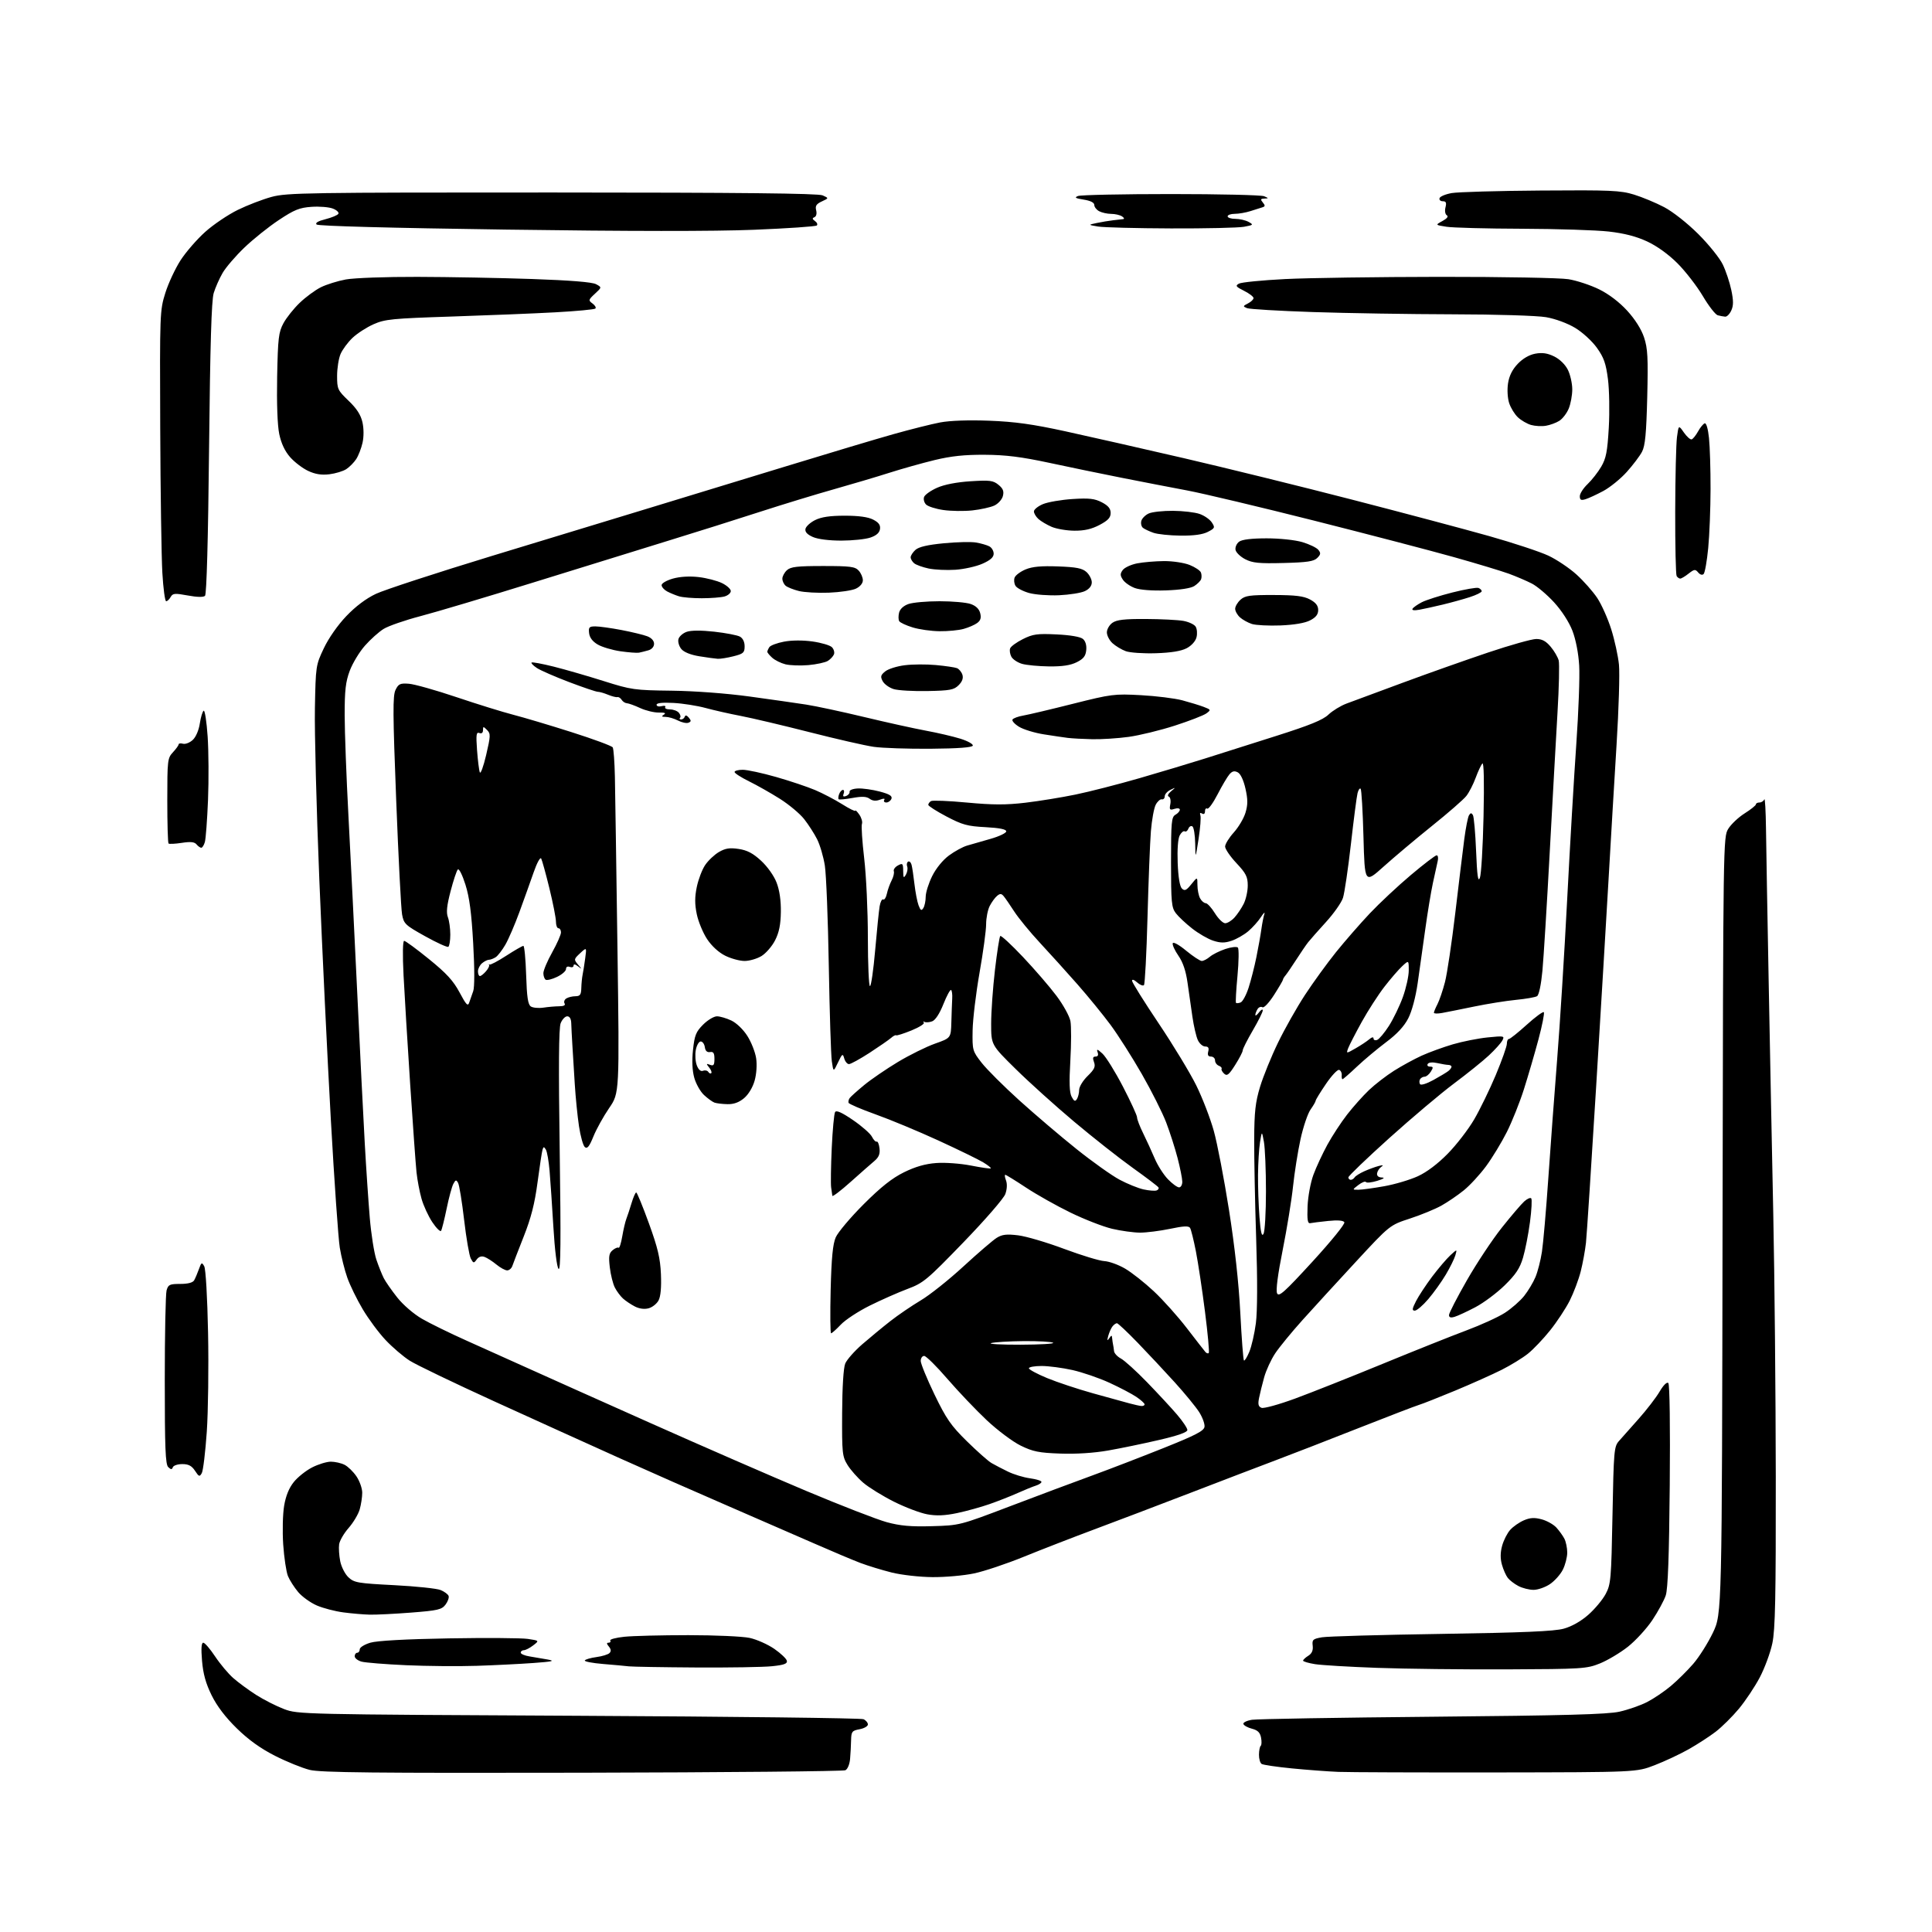 <?xml version="1.0" encoding="UTF-8" standalone="no"?>
<svg 
  version="1.1" 
  xmlns="http://www.w3.org/2000/svg" 
  xmlns:xlink="http://www.w3.org/1999/xlink" 
  xmlns:svg="http://www.w3.org/2000/svg"
  xmlns:rdf="http://www.w3.org/1999/02/22-rdf-syntax-ns#"
  xmlns:cc="http://creativecommons.org/ns#"
  xmlns:dc="http://purl.org/dc/elements/1.1/"
  viewBox="0 0 768 768"
  width="768"
  height="768"
>
<style>svg {background-color: white; }</style>"
<path stroke="none" fill="black" fill-rule="evenodd" d="M231.50,704.68C148.42,704.85 127.46,704.63 123.11,703.56C120.14,702.82 113.94,700.31 109.34,697.97C103.61,695.07 98.81,691.63 94.15,687.07C89.63,682.66 86.25,678.22 84.12,673.90C81.80,669.19 80.75,665.40 80.31,660.19C79.90,655.29 80.06,653.00 80.80,653.00C81.40,653.00 83.52,655.46 85.51,658.46C87.51,661.46 90.76,665.34 92.75,667.08C94.74,668.83 98.82,671.83 101.84,673.76C104.85,675.68 109.83,678.21 112.91,679.38C118.45,681.47 119.57,681.50 230.00,682.05C291.33,682.36 342.29,682.97 343.25,683.41C344.21,683.85 345.00,684.79 345.00,685.50C345.00,686.20 343.52,687.06 341.70,687.40C338.69,687.96 338.40,688.34 338.32,691.76C338.28,693.82 338.10,697.17 337.92,699.22C337.74,701.33 336.93,703.27 336.05,703.70C335.20,704.12 288.15,704.56 231.50,704.68zM595.00,704.57C564.48,704.61 536.12,704.51 532.00,704.35C527.88,704.18 519.58,703.56 513.57,702.97C507.56,702.38 502.14,701.58 501.53,701.20C500.92,700.81 500.44,699.15 500.46,697.50C500.48,695.85 500.80,694.27 501.16,694.00C501.52,693.72 501.58,692.26 501.29,690.75C500.90,688.71 499.97,687.79 497.70,687.20C496.02,686.77 494.47,685.92 494.27,685.32C494.07,684.72 495.62,683.97 497.70,683.64C499.79,683.32 532.10,682.77 569.50,682.43C622.06,681.95 638.92,681.49 643.76,680.42C647.20,679.65 652.15,677.93 654.76,676.58C657.37,675.24 661.60,672.38 664.16,670.23C666.73,668.08 670.74,664.12 673.08,661.41C675.42,658.71 678.95,653.12 680.92,649.00C684.50,641.50 684.50,641.50 684.74,487.13C684.99,333.53 685.00,332.74 687.03,329.44C688.16,327.62 691.09,324.86 693.54,323.32C695.99,321.77 698.00,320.16 698.00,319.75C698.00,319.34 698.64,319.00 699.42,319.00C700.20,319.00 701.06,318.44 701.34,317.75C701.62,317.06 701.92,322.35 702.01,329.50C702.10,336.65 702.58,364.10 703.08,390.50C703.57,416.90 704.40,458.52 704.91,483.00C705.42,507.48 705.86,554.27 705.90,587.00C705.95,635.01 705.69,647.80 704.53,653.26C703.75,656.97 701.50,663.06 699.55,666.78C697.59,670.50 693.85,676.11 691.24,679.25C688.64,682.38 684.48,686.50 682.00,688.40C679.52,690.30 674.67,693.44 671.21,695.39C667.75,697.34 661.68,700.18 657.71,701.71C650.50,704.49 650.50,704.49 595.00,704.57zM599.00,663.60C581.67,663.67 558.50,663.40 547.50,663.00C536.50,662.61 525.36,661.94 522.75,661.53C520.14,661.11 518.00,660.48 518.00,660.13C518.00,659.77 518.93,658.90 520.07,658.19C521.49,657.30 522.03,656.07 521.82,654.22C521.53,651.80 521.89,651.48 525.50,650.85C527.70,650.47 549.08,649.86 573.00,649.50C605.38,649.00 617.80,648.47 621.59,647.43C624.78,646.56 628.42,644.50 631.38,641.90C633.97,639.62 637.07,635.90 638.28,633.63C640.34,629.75 640.50,627.84 640.99,602.33C641.47,576.69 641.62,575.02 643.56,572.83C644.70,571.55 648.23,567.58 651.40,564.00C654.58,560.42 658.33,555.56 659.72,553.18C661.27,550.56 662.63,549.23 663.19,549.79C663.73,550.33 663.96,567.14 663.75,590.60C663.50,618.50 663.02,631.61 662.17,634.18C661.50,636.20 659.09,640.63 656.82,644.03C654.55,647.43 650.17,652.19 647.10,654.62C644.02,657.04 639.02,660.02 636.00,661.24C630.75,663.36 629.06,663.47 599.00,663.60zM189.50,662.19C182.35,662.43 169.75,662.32 161.50,661.95C153.25,661.58 145.26,660.94 143.75,660.53C142.24,660.12 141.00,659.16 141.00,658.39C141.00,657.63 141.45,657.00 142.00,657.00C142.55,657.00 143.00,656.38 143.00,655.62C143.00,654.86 144.91,653.68 147.25,652.99C149.97,652.20 161.19,651.58 178.36,651.28C193.13,651.02 207.29,651.12 209.81,651.49C214.41,652.18 214.41,652.18 211.95,654.07C210.60,655.11 208.94,655.97 208.25,655.98C207.56,655.99 207.00,656.43 207.00,656.95C207.00,657.48 208.57,658.15 210.50,658.45C212.43,658.75 215.69,659.31 217.75,659.69C220.80,660.25 219.72,660.51 212.00,661.07C206.78,661.45 196.65,661.96 189.50,662.19zM276.60,662.85C263.35,662.77 251.38,662.56 250.00,662.40C248.62,662.23 244.01,661.81 239.74,661.46C235.48,661.11 232.20,660.48 232.47,660.05C232.73,659.62 234.82,659.02 237.10,658.71C239.38,658.41 241.71,657.69 242.28,657.12C242.99,656.41 242.92,655.61 242.04,654.54C241.10,653.41 241.07,653.00 241.94,653.00C242.59,653.00 242.88,652.61 242.59,652.14C242.29,651.67 244.81,650.99 248.17,650.64C251.54,650.29 262.98,650.00 273.60,650.00C284.21,650.00 295.18,650.49 297.97,651.09C300.75,651.68 305.16,653.64 307.77,655.43C310.37,657.23 312.63,659.37 312.79,660.20C313.02,661.36 311.66,661.86 306.90,662.35C303.49,662.71 289.86,662.93 276.60,662.85zM147.00,641.85C144.53,641.79 139.80,641.39 136.50,640.95C133.20,640.52 128.45,639.28 125.94,638.20C123.43,637.11 120.09,634.72 118.53,632.87C116.97,631.01 115.14,628.15 114.46,626.50C113.79,624.85 112.94,619.23 112.58,614.00C112.23,608.77 112.39,601.83 112.95,598.56C113.62,594.59 114.90,591.46 116.81,589.10C118.37,587.16 121.65,584.56 124.08,583.32C126.51,582.07 129.85,581.05 131.50,581.04C133.15,581.04 135.61,581.59 136.97,582.28C138.33,582.97 140.47,585.05 141.72,586.91C142.97,588.77 144.00,591.69 143.99,593.40C143.99,595.10 143.54,598.08 142.99,600.00C142.44,601.92 140.46,605.25 138.59,607.38C136.72,609.51 135.02,612.44 134.81,613.88C134.60,615.32 134.80,618.35 135.24,620.60C135.69,622.86 137.16,625.75 138.52,627.01C140.77,629.14 142.24,629.39 156.72,630.13C165.38,630.58 173.67,631.45 175.16,632.07C176.64,632.68 178.07,633.73 178.32,634.40C178.58,635.07 178.03,636.63 177.10,637.86C175.60,639.85 174.08,640.20 163.46,641.03C156.88,641.54 149.47,641.91 147.00,641.85zM609.60,631.99C607.90,631.99 605.19,631.31 603.59,630.47C602.00,629.64 600.09,628.18 599.36,627.23C598.63,626.28 597.58,623.91 597.04,621.97C596.36,619.56 596.38,617.17 597.12,614.47C597.71,612.29 599.16,609.43 600.35,608.12C601.53,606.81 603.98,605.11 605.79,604.34C608.28,603.28 609.99,603.19 612.85,603.96C614.93,604.52 617.56,606.00 618.69,607.24C619.82,608.48 621.26,610.48 621.88,611.68C622.49,612.89 623.00,615.36 623.00,617.18C623.00,619.01 622.21,622.07 621.25,623.98C620.29,625.89 617.97,628.48 616.10,629.73C614.23,630.98 611.31,632.00 609.60,631.99zM370.68,626.93C365.56,626.89 358.41,626.08 354.50,625.11C350.65,624.15 345.02,622.43 342.00,621.29C338.98,620.14 330.65,616.63 323.50,613.49C316.35,610.35 300.82,603.59 289.00,598.47C277.18,593.36 258.05,584.92 246.50,579.73C234.95,574.54 212.45,564.34 196.50,557.07C180.55,549.79 165.42,542.52 162.87,540.89C160.32,539.27 156.02,535.59 153.31,532.72C150.59,529.85 146.48,524.31 144.17,520.41C141.85,516.51 139.10,510.87 138.05,507.87C136.99,504.88 135.65,499.52 135.07,495.96C134.49,492.41 132.88,469.48 131.51,445.00C130.14,420.52 128.08,377.55 126.93,349.50C125.79,321.45 125.00,290.85 125.18,281.50C125.50,264.74 125.54,264.41 128.72,257.71C130.62,253.69 134.26,248.48 137.66,244.92C141.35,241.05 145.53,237.91 149.44,236.06C152.77,234.49 173.50,227.71 195.50,221.00C217.50,214.29 245.85,205.66 258.50,201.83C271.15,197.99 295.23,190.65 312.00,185.50C328.77,180.36 348.12,174.57 355.00,172.63C361.88,170.69 370.31,168.57 373.75,167.92C377.61,167.19 385.07,166.93 393.25,167.24C403.41,167.63 410.46,168.61 423.50,171.45C432.85,173.49 454.00,178.29 470.50,182.11C487.00,185.94 517.15,193.36 537.50,198.62C557.85,203.87 582.38,210.40 592.00,213.11C601.62,215.83 612.20,219.33 615.50,220.88C618.80,222.43 623.83,225.80 626.67,228.37C629.51,230.94 633.23,235.15 634.94,237.72C636.65,240.30 639.14,245.89 640.49,250.15C641.83,254.41 643.22,260.73 643.56,264.20C643.91,267.66 643.48,281.98 642.61,296.00C641.74,310.02 640.34,333.65 639.49,348.50C638.64,363.35 636.39,400.93 634.49,432.00C632.59,463.07 630.77,490.98 630.45,494.00C630.12,497.02 629.18,502.16 628.36,505.42C627.53,508.68 625.56,513.90 623.98,517.04C622.40,520.17 618.88,525.50 616.17,528.88C613.46,532.26 609.50,536.42 607.37,538.12C605.24,539.82 600.56,542.69 596.98,544.50C593.39,546.31 585.06,550.04 578.48,552.78C571.89,555.51 565.38,558.09 564.00,558.49C562.62,558.90 551.83,563.05 540.00,567.71C528.17,572.38 513.33,578.14 507.00,580.52C500.68,582.90 485.38,588.75 473.00,593.52C460.62,598.29 443.52,604.78 435.00,607.96C426.48,611.14 413.88,616.03 407.00,618.83C400.12,621.63 391.21,624.62 387.18,625.46C383.16,626.31 375.74,626.97 370.68,626.93zM370.50,606.68C381.48,606.37 381.54,606.35 401.50,598.76C412.50,594.58 427.12,589.10 434.00,586.60C440.88,584.09 453.70,579.15 462.50,575.63C475.23,570.54 478.56,568.82 478.81,567.19C478.98,566.07 478.02,563.43 476.68,561.32C475.33,559.22 470.97,553.90 466.98,549.50C462.99,545.10 456.36,538.01 452.24,533.75C448.12,529.49 444.41,526.00 444.00,526.00C443.58,526.00 442.79,526.56 442.24,527.25C441.69,527.94 440.94,529.62 440.56,531.00C440.03,532.91 440.12,533.15 440.92,532.00C441.85,530.67 441.98,530.67 442.10,532.00C442.17,532.83 442.34,533.95 442.46,534.50C442.59,535.05 442.76,536.21 442.85,537.08C442.93,537.95 444.17,539.29 445.60,540.05C447.02,540.82 451.70,545.05 455.98,549.47C460.26,553.89 465.62,559.66 467.88,562.31C470.15,564.96 472.00,567.73 472.00,568.46C472.00,569.35 468.20,570.69 460.75,572.41C454.56,573.85 445.45,575.74 440.50,576.60C434.88,577.59 427.74,578.05 421.49,577.82C412.99,577.52 410.61,577.04 405.75,574.66C402.59,573.12 396.52,568.57 392.22,564.53C387.93,560.49 380.90,553.10 376.58,548.10C372.27,543.09 368.12,539.00 367.37,539.00C366.62,539.00 366.00,539.89 366.00,540.99C366.00,542.08 368.46,548.07 371.46,554.30C376.15,564.00 377.99,566.66 384.33,572.90C388.41,576.91 392.81,580.81 394.12,581.57C395.43,582.33 398.37,583.87 400.66,584.98C402.95,586.10 406.88,587.30 409.41,587.64C411.93,587.99 414.00,588.63 414.00,589.07C414.00,589.51 412.99,590.18 411.75,590.57C410.51,590.96 407.25,592.28 404.50,593.52C401.75,594.75 396.73,596.73 393.34,597.91C389.95,599.10 384.14,600.70 380.43,601.48C375.55,602.50 372.28,602.63 368.59,601.96C365.79,601.45 359.82,599.18 355.33,596.93C350.84,594.67 345.36,591.29 343.15,589.40C340.95,587.51 338.14,584.34 336.91,582.35C334.82,578.97 334.68,577.66 334.76,561.77C334.81,551.48 335.29,543.72 335.99,542.04C336.62,540.51 339.66,537.07 342.75,534.38C345.85,531.70 350.88,527.54 353.94,525.15C357.00,522.75 362.43,519.06 366.00,516.93C369.58,514.81 377.23,508.72 383.00,503.40C388.78,498.09 394.72,492.98 396.22,492.05C398.37,490.71 400.14,490.51 404.72,491.06C407.90,491.45 416.12,493.87 423.00,496.45C429.88,499.02 437.07,501.21 439.00,501.31C440.93,501.42 444.65,502.76 447.27,504.31C449.90,505.85 455.02,509.89 458.65,513.29C462.29,516.69 468.21,523.30 471.81,527.99C475.41,532.67 478.72,536.92 479.16,537.43C479.60,537.95 480.21,538.13 480.50,537.84C480.79,537.54 480.12,530.15 479.00,521.40C477.89,512.66 476.25,501.85 475.38,497.38C474.50,492.91 473.46,488.74 473.07,488.11C472.53,487.25 470.51,487.34 465.11,488.48C461.13,489.31 455.76,489.99 453.18,489.99C450.61,489.98 445.61,489.29 442.07,488.46C438.54,487.62 431.11,484.74 425.57,482.04C420.03,479.35 412.05,474.86 407.84,472.07C403.62,469.28 399.92,467.00 399.61,467.00C399.30,467.00 399.43,468.01 399.91,469.25C400.43,470.63 400.32,472.73 399.63,474.65C399.00,476.40 391.60,484.93 383.00,493.82C368.44,508.87 367.09,510.00 360.73,512.38C357.01,513.78 350.26,516.76 345.73,519.01C341.20,521.26 336.03,524.65 334.24,526.55C332.44,528.45 330.70,530.00 330.37,530.00C330.04,530.00 329.97,522.24 330.20,512.75C330.52,499.97 331.05,494.56 332.22,491.86C333.09,489.86 338.08,483.94 343.30,478.72C350.20,471.83 354.60,468.34 359.35,466.00C363.90,463.76 367.81,462.64 372.20,462.32C375.71,462.06 381.81,462.51 386.00,463.33C390.12,464.14 393.66,464.65 393.86,464.45C394.06,464.26 392.71,463.19 390.86,462.06C389.01,460.94 380.98,457.02 373.01,453.36C365.04,449.70 353.81,445.03 348.05,442.98C342.29,440.92 337.46,438.85 337.31,438.37C337.16,437.89 337.36,437.04 337.77,436.49C338.17,435.93 340.75,433.62 343.51,431.34C346.26,429.07 352.31,424.94 356.94,422.15C361.57,419.37 368.21,416.09 371.68,414.86C378.00,412.63 378.00,412.63 378.18,406.32C378.27,402.84 378.43,398.63 378.52,396.97C378.62,395.30 378.41,393.75 378.06,393.53C377.70,393.32 376.33,395.85 375.01,399.17C373.52,402.92 371.84,405.50 370.56,405.99C369.43,406.41 368.05,406.52 367.50,406.22C366.95,405.92 366.83,406.05 367.24,406.50C367.65,406.95 365.42,408.35 362.29,409.63C359.16,410.90 356.43,411.76 356.22,411.55C356.01,411.34 355.08,411.82 354.17,412.62C353.25,413.42 349.40,416.08 345.62,418.54C341.83,420.99 338.17,423.00 337.48,423.00C336.80,423.00 335.95,421.99 335.60,420.75C335.01,418.68 334.81,418.80 333.12,422.35C331.29,426.20 331.29,426.20 330.66,421.85C330.32,419.46 329.78,402.43 329.46,384.00C329.15,365.57 328.44,347.62 327.89,344.10C327.34,340.58 325.95,335.86 324.81,333.60C323.67,331.35 321.35,327.74 319.66,325.60C317.97,323.45 313.64,319.83 310.04,317.55C306.45,315.28 300.91,312.14 297.75,310.59C294.59,309.03 292.00,307.37 292.00,306.88C292.00,306.40 293.46,306.00 295.25,306.00C297.04,306.00 303.00,307.29 308.50,308.86C314.00,310.43 320.98,312.77 324.00,314.05C327.02,315.32 331.86,317.86 334.75,319.67C337.64,321.49 340.00,322.66 340.00,322.27C340.00,321.87 340.72,322.58 341.59,323.82C342.46,325.07 342.93,326.73 342.63,327.52C342.33,328.30 342.74,334.46 343.53,341.22C344.33,347.97 344.99,362.16 344.99,372.75C345.00,383.34 345.37,392.00 345.83,392.00C346.28,392.00 347.21,385.59 347.89,377.75C348.57,369.91 349.37,362.04 349.67,360.26C349.97,358.48 350.61,357.26 351.08,357.55C351.55,357.84 352.21,356.83 352.54,355.29C352.86,353.76 353.72,351.38 354.43,350.00C355.15,348.62 355.54,346.97 355.31,346.32C355.07,345.67 355.81,344.64 356.94,344.03C358.82,343.02 359.00,343.21 359.03,346.21C359.06,349.00 359.22,349.23 360.11,347.69C360.69,346.69 360.92,345.25 360.63,344.47C360.33,343.70 360.49,342.82 360.97,342.52C361.46,342.22 362.08,342.76 362.35,343.74C362.62,344.71 363.14,348.17 363.51,351.43C363.89,354.70 364.62,358.51 365.15,359.90C365.93,361.95 366.29,362.15 367.04,360.97C367.55,360.16 367.98,358.13 367.98,356.45C367.99,354.77 369.16,351.07 370.57,348.23C372.10,345.16 374.81,341.84 377.24,340.06C379.49,338.40 382.72,336.64 384.42,336.14C386.11,335.65 390.31,334.44 393.75,333.46C397.19,332.48 400.00,331.14 400.00,330.47C400.00,329.65 397.32,329.11 391.75,328.81C384.59,328.44 382.54,327.88 376.25,324.57C372.26,322.47 369.00,320.38 369.00,319.94C369.00,319.49 369.48,318.82 370.08,318.45C370.67,318.09 377.11,318.34 384.39,319.03C394.67,319.99 399.85,320.00 407.55,319.10C413.01,318.45 421.98,317.00 427.49,315.86C433.00,314.73 444.48,311.79 453.00,309.33C461.52,306.86 473.23,303.35 479.00,301.52C484.77,299.69 497.52,295.65 507.32,292.54C520.70,288.29 525.88,286.18 528.08,284.07C529.70,282.53 532.93,280.55 535.26,279.68C537.59,278.81 547.60,275.10 557.50,271.44C567.40,267.77 582.70,262.36 591.50,259.40C600.30,256.44 608.92,254.02 610.66,254.01C612.97,254.00 614.52,254.83 616.41,257.08C617.84,258.77 619.27,261.24 619.61,262.56C619.94,263.89 619.73,273.19 619.13,283.24C618.54,293.28 617.15,318.38 616.03,339.00C614.92,359.62 613.62,380.71 613.14,385.86C612.62,391.41 611.76,395.53 611.01,395.99C610.33,396.42 606.55,397.08 602.63,397.46C598.71,397.84 591.23,399.04 586.00,400.12C580.77,401.20 575.04,402.35 573.25,402.67C571.46,403.00 570.00,402.96 570.00,402.58C570.00,402.21 570.64,400.67 571.42,399.16C572.20,397.65 573.54,393.70 574.40,390.39C575.26,387.07 577.10,374.72 578.50,362.93C579.89,351.14 581.51,337.87 582.09,333.43C582.68,329.00 583.51,324.79 583.95,324.08C584.57,323.08 584.92,323.06 585.50,323.99C585.91,324.66 586.48,331.10 586.77,338.30C587.18,348.23 587.54,350.82 588.28,348.96C588.81,347.60 589.47,336.60 589.73,324.50C590.03,310.72 589.86,302.87 589.27,303.50C588.75,304.05 587.55,306.61 586.60,309.19C585.66,311.77 583.98,315.03 582.88,316.42C581.79,317.82 575.63,323.19 569.19,328.35C562.76,333.52 554.12,340.79 550.00,344.49C542.50,351.23 542.50,351.23 542.00,332.70C541.73,322.50 541.22,313.88 540.87,313.53C540.52,313.19 539.97,313.99 539.64,315.31C539.30,316.63 538.12,325.77 537.00,335.61C535.88,345.45 534.46,355.04 533.85,356.92C533.24,358.80 530.21,363.11 527.12,366.50C524.03,369.89 520.82,373.53 519.99,374.58C519.16,375.64 517.04,378.75 515.27,381.50C513.50,384.25 511.59,387.04 511.03,387.71C510.46,388.37 510.00,389.15 510.00,389.44C510.00,389.73 508.40,392.46 506.45,395.51C504.45,398.63 502.44,400.77 501.84,400.40C501.25,400.04 500.38,400.36 499.90,401.12C499.42,401.88 499.02,402.92 499.02,403.44C499.01,403.96 499.66,403.51 500.47,402.44C501.28,401.37 501.95,401.01 501.97,401.64C501.99,402.27 500.20,405.86 498.00,409.62C495.80,413.39 494.00,416.95 494.00,417.54C494.00,418.13 492.65,420.74 491.00,423.34C488.50,427.29 487.76,427.86 486.60,426.79C485.84,426.08 485.39,425.21 485.60,424.85C485.81,424.50 485.32,423.95 484.49,423.64C483.67,423.32 483.00,422.37 483.00,421.53C483.00,420.69 482.27,420.00 481.38,420.00C480.26,420.00 479.93,419.39 480.29,418.00C480.67,416.56 480.32,416.00 479.07,416.00C478.11,416.00 476.79,414.84 476.14,413.41C475.49,411.99 474.53,407.83 474.00,404.16C473.46,400.50 472.60,394.41 472.06,390.63C471.41,385.97 470.24,382.52 468.45,379.93C466.99,377.82 465.97,375.59 466.18,374.96C466.40,374.31 468.70,375.58 471.51,377.91C474.24,380.16 477.03,382.00 477.72,382.00C478.41,382.00 479.85,381.25 480.92,380.34C481.98,379.42 484.74,378.04 487.05,377.26C489.36,376.48 491.61,376.22 492.07,376.67C492.52,377.13 492.45,382.17 491.92,387.89C491.38,393.60 491.11,398.45 491.33,398.66C491.54,398.87 492.36,398.80 493.16,398.49C493.96,398.19 495.37,395.59 496.31,392.72C497.24,389.85 498.65,384.35 499.43,380.50C500.21,376.65 501.11,371.63 501.42,369.34C501.74,367.05 502.27,364.35 502.60,363.34C502.94,362.33 502.33,362.87 501.25,364.54C500.17,366.22 497.88,368.76 496.17,370.21C494.45,371.65 491.46,373.35 489.53,373.99C486.81,374.89 485.14,374.87 482.25,373.93C480.19,373.26 476.43,371.09 473.90,369.10C471.37,367.12 468.45,364.38 467.40,363.00C465.70,360.76 465.50,358.65 465.50,342.68C465.50,326.75 465.69,324.75 467.25,323.88C468.21,323.34 469.00,322.44 469.00,321.88C469.00,321.30 468.09,321.15 466.86,321.54C464.99,322.14 464.79,321.90 465.22,319.65C465.49,318.23 465.21,316.88 464.60,316.65C463.95,316.40 464.32,315.55 465.50,314.56C467.47,312.92 467.46,312.91 465.25,313.98C464.01,314.58 463.00,315.73 463.00,316.54C463.00,317.34 462.47,317.89 461.83,317.75C461.19,317.61 460.10,318.59 459.41,319.91C458.72,321.24 457.86,325.97 457.50,330.41C457.14,334.86 456.54,350.28 456.15,364.69C455.77,379.09 455.13,391.20 454.74,391.60C454.34,392.00 453.11,391.50 452.01,390.51C450.84,389.45 450.00,389.18 450.00,389.86C450.00,390.51 454.75,398.11 460.56,406.77C466.37,415.42 473.11,426.55 475.55,431.50C477.99,436.45 481.11,444.55 482.49,449.50C483.88,454.45 486.60,468.62 488.55,481.00C490.84,495.54 492.43,510.01 493.04,521.91C493.56,532.03 494.21,540.54 494.48,540.81C494.75,541.08 495.71,539.55 496.61,537.40C497.51,535.26 498.69,530.12 499.23,526.00C499.84,521.28 499.89,508.87 499.35,492.50C498.88,478.20 498.53,460.43 498.56,453.00C498.61,441.95 499.04,438.14 500.90,432.00C502.15,427.88 505.35,420.00 508.02,414.50C510.68,409.00 515.51,400.45 518.75,395.50C521.99,390.55 527.54,382.91 531.07,378.51C534.61,374.12 540.65,367.19 544.50,363.11C548.35,359.04 555.69,352.17 560.82,347.85C565.94,343.53 570.56,340.00 571.09,340.00C571.61,340.00 571.80,341.01 571.52,342.25C571.23,343.49 570.37,347.43 569.60,351.00C568.83,354.57 567.46,362.90 566.55,369.50C565.64,376.10 564.29,385.69 563.55,390.81C562.75,396.37 561.24,402.02 559.80,404.81C558.18,407.97 555.32,411.06 551.02,414.27C547.52,416.90 542.28,421.28 539.38,424.02C536.49,426.76 533.92,429.00 533.67,429.00C533.42,429.00 533.28,428.26 533.36,427.36C533.44,426.45 532.97,425.53 532.33,425.30C531.68,425.07 529.32,427.59 527.08,430.89C524.83,434.19 523.00,437.18 523.00,437.54C523.00,437.90 522.08,439.48 520.97,441.05C519.85,442.62 518.06,447.92 516.98,452.83C515.91,457.74 514.57,466.20 514.00,471.63C513.43,477.06 511.58,488.42 509.89,496.89C507.94,506.67 507.12,512.94 507.66,514.11C508.37,515.66 510.56,513.70 521.79,501.45C529.32,493.23 534.79,486.47 534.40,485.85C533.96,485.13 531.69,484.96 527.93,485.35C524.74,485.68 521.54,486.08 520.82,486.23C519.81,486.44 519.57,484.87 519.78,479.50C519.94,475.62 520.97,470.05 522.10,467.00C523.21,463.98 525.71,458.61 527.64,455.07C529.58,451.53 533.11,446.13 535.49,443.07C537.87,440.01 541.77,435.63 544.16,433.35C546.55,431.07 551.05,427.60 554.16,425.63C557.27,423.67 562.22,420.97 565.16,419.63C568.10,418.30 573.65,416.28 577.50,415.14C581.35,414.01 587.59,412.77 591.37,412.39C597.90,411.73 598.18,411.79 597.21,413.60C596.65,414.65 594.24,417.32 591.85,419.55C589.46,421.78 583.23,426.80 578.00,430.70C572.77,434.60 561.19,444.38 552.25,452.42C543.31,460.47 536.00,467.49 536.00,468.02C536.00,468.56 536.42,469.00 536.94,469.00C537.46,469.00 538.15,468.56 538.48,468.03C538.81,467.49 540.53,466.40 542.29,465.61C544.06,464.81 546.62,463.87 548.00,463.51C549.81,463.05 550.10,463.14 549.07,463.85C548.28,464.40 547.54,465.55 547.41,466.42C547.26,467.43 547.96,468.03 549.34,468.08C550.69,468.13 550.01,468.61 547.50,469.39C545.30,470.07 543.27,470.29 542.98,469.88C542.70,469.47 541.35,470.00 539.98,471.05C537.50,472.96 537.50,472.96 540.00,472.94C541.38,472.94 545.97,472.31 550.21,471.55C554.46,470.80 560.47,469.01 563.58,467.59C567.17,465.95 571.53,462.66 575.52,458.59C578.98,455.07 583.70,448.94 586.01,444.98C588.32,441.02 592.19,433.07 594.61,427.30C597.02,421.53 599.00,415.96 599.00,414.91C599.00,413.86 599.37,413.00 599.83,413.00C600.29,413.00 603.46,410.47 606.87,407.38C610.29,404.28 613.36,402.03 613.69,402.36C614.02,402.69 613.06,407.58 611.55,413.23C610.04,418.88 607.44,427.77 605.78,433.00C604.12,438.23 601.06,445.88 598.99,450.00C596.92,454.12 593.20,460.23 590.74,463.58C588.27,466.92 584.29,471.24 581.88,473.18C579.47,475.13 575.48,477.85 573.00,479.24C570.52,480.63 564.89,482.95 560.48,484.39C552.45,487.01 552.45,487.01 538.98,501.57C531.56,509.58 521.99,520.04 517.70,524.81C513.41,529.59 508.55,535.52 506.91,537.98C505.27,540.44 503.30,544.72 502.53,547.48C501.76,550.24 500.85,553.96 500.49,555.75C499.99,558.25 500.22,559.15 501.48,559.63C502.38,559.98 508.38,558.32 514.81,555.96C521.24,553.59 536.85,547.40 549.50,542.20C562.15,537.00 577.20,530.99 582.94,528.85C588.68,526.71 595.55,523.58 598.19,521.88C600.83,520.18 604.29,517.15 605.88,515.15C607.47,513.14 609.50,509.76 610.38,507.63C611.27,505.50 612.43,501.00 612.94,497.63C613.46,494.26 614.60,481.15 615.47,468.50C616.34,455.85 617.93,434.48 619.00,421.00C620.08,407.52 621.87,378.95 622.98,357.50C624.09,336.05 625.73,308.17 626.62,295.55C627.50,282.92 628.02,268.97 627.75,264.55C627.47,259.69 626.40,254.22 625.07,250.75C623.74,247.30 620.83,242.78 617.78,239.45C614.98,236.39 610.98,233.01 608.89,231.95C606.80,230.88 602.71,229.13 599.80,228.06C596.88,227.00 587.08,224.03 578.00,221.48C568.92,218.93 543.95,212.41 522.50,206.99C501.05,201.58 478.32,196.17 472.00,194.98C465.68,193.79 453.98,191.53 446.00,189.95C438.02,188.37 424.98,185.68 417.00,183.96C406.02,181.61 399.83,180.83 391.50,180.78C383.41,180.73 378.12,181.29 371.50,182.89C366.55,184.09 358.45,186.37 353.50,187.95C348.55,189.53 338.68,192.46 331.56,194.47C324.45,196.47 311.17,200.52 302.06,203.47C292.95,206.43 276.50,211.61 265.50,214.99C254.50,218.38 230.43,225.83 212.00,231.55C193.57,237.27 173.43,243.28 167.24,244.90C161.05,246.52 154.43,248.81 152.52,249.99C150.62,251.16 147.26,254.17 145.06,256.67C142.86,259.16 140.15,263.65 139.03,266.64C137.39,271.02 137.00,274.44 137.01,284.29C137.02,291.00 137.70,309.10 138.52,324.50C139.34,339.90 140.90,371.40 142.00,394.50C143.09,417.60 144.44,444.60 145.00,454.50C145.55,464.40 146.46,477.77 147.00,484.21C147.55,490.64 148.72,498.07 149.61,500.71C150.50,503.34 151.83,506.66 152.55,508.08C153.28,509.51 155.69,512.96 157.91,515.77C160.21,518.68 164.43,522.32 167.72,524.23C170.90,526.07 178.90,529.99 185.50,532.94C192.10,535.89 202.90,540.74 209.50,543.73C216.10,546.72 238.15,556.59 258.50,565.66C278.85,574.74 306.75,586.89 320.50,592.67C334.25,598.45 348.65,604.04 352.50,605.09C357.88,606.55 362.04,606.92 370.50,606.68zM80.22,585.57C79.34,587.14 79.08,587.05 77.51,584.65C76.21,582.67 74.94,582.00 72.47,582.00C70.65,582.00 68.96,582.56 68.71,583.25C68.35,584.24 67.96,584.23 66.88,583.20C65.76,582.15 65.50,575.57 65.50,548.70C65.50,530.44 65.82,514.35 66.22,512.94C66.87,510.65 67.45,510.38 71.65,510.38C74.70,510.38 76.65,509.87 77.18,508.94C77.63,508.15 78.48,506.15 79.07,504.50C80.04,501.78 80.24,501.67 81.18,503.35C81.78,504.42 82.43,515.67 82.71,529.85C82.98,543.41 82.75,561.10 82.20,569.17C81.64,577.24 80.75,584.62 80.22,585.57zM453.75,558.91C454.44,558.96 455.00,558.66 454.99,558.25C454.99,557.84 453.53,556.51 451.74,555.30C449.96,554.09 445.12,551.55 441.00,549.66C436.88,547.77 430.26,545.50 426.30,544.61C422.34,543.73 416.83,543.00 414.05,543.00C411.27,543.00 409.00,543.41 409.00,543.91C409.00,544.41 412.26,546.16 416.25,547.81C420.24,549.46 428.45,552.18 434.50,553.87C440.55,555.55 447.07,557.35 449.00,557.87C450.93,558.39 453.06,558.86 453.75,558.91zM405.66,534.54C413.43,534.52 419.27,534.17 418.64,533.77C418.01,533.36 412.77,533.07 407.00,533.11C401.23,533.16 395.39,533.51 394.02,533.89C392.66,534.27 397.90,534.56 405.66,534.54zM578.25,523.45C576.67,523.93 576.00,523.72 576.00,522.75C576.00,521.98 579.20,515.77 583.12,508.93C587.03,502.09 593.28,492.68 597.01,488.00C600.73,483.32 604.73,478.64 605.90,477.59C607.06,476.54 608.31,475.98 608.68,476.35C609.05,476.72 608.83,480.97 608.19,485.79C607.55,490.62 606.30,497.00 605.41,499.98C604.16,504.19 602.53,506.64 598.12,510.95C595.00,514.00 589.76,517.91 586.47,519.64C583.19,521.36 579.49,523.08 578.25,523.45zM257.82,520.07C256.13,520.52 254.10,520.25 252.32,519.32C250.77,518.52 248.67,517.11 247.65,516.18C246.63,515.26 245.17,513.30 244.42,511.84C243.66,510.37 242.75,506.76 242.41,503.80C241.89,499.38 242.09,498.17 243.54,496.97C244.51,496.16 245.58,495.73 245.90,496.00C246.23,496.27 246.88,494.25 247.35,491.50C247.82,488.75 248.56,485.60 248.99,484.50C249.42,483.40 250.35,480.59 251.05,478.25C251.75,475.91 252.59,474.01 252.91,474.02C253.23,474.02 255.50,479.54 257.94,486.27C261.49,496.05 262.45,500.10 262.73,506.50C262.95,511.72 262.63,515.34 261.79,516.93C261.08,518.27 259.30,519.68 257.82,520.07zM562.40,521.00C561.23,521.00 561.32,520.29 562.89,517.22C563.95,515.15 566.84,510.76 569.31,507.47C571.79,504.19 575.04,500.38 576.53,499.00C579.25,496.50 579.25,496.50 578.53,499.00C578.13,500.38 576.43,503.83 574.74,506.67C573.06,509.51 569.91,513.90 567.76,516.42C565.61,518.94 563.20,521.00 562.40,521.00zM201.61,505.00C200.81,505.00 198.88,503.95 197.33,502.67C195.77,501.39 193.66,500.03 192.62,499.65C191.40,499.20 190.31,499.56 189.50,500.66C188.36,502.23 188.18,502.21 187.15,500.29C186.54,499.15 185.35,492.26 184.50,484.97C183.65,477.69 182.57,471.05 182.10,470.21C181.36,468.89 181.10,468.95 180.21,470.61C179.64,471.67 178.44,476.09 177.55,480.43C176.65,484.78 175.66,488.75 175.34,489.26C175.03,489.77 173.46,488.23 171.86,485.84C170.27,483.45 168.33,479.25 167.56,476.50C166.78,473.75 165.89,469.02 165.57,466.00C165.25,462.98 164.12,447.23 163.05,431.00C161.99,414.77 160.80,395.31 160.42,387.75C160.00,379.46 160.10,374.00 160.66,374.00C161.17,374.00 165.62,377.27 170.54,381.27C177.50,386.91 180.21,389.88 182.69,394.52C185.32,399.47 185.99,400.15 186.53,398.50C186.89,397.40 187.60,395.38 188.11,394.00C188.67,392.48 188.67,385.04 188.10,375.00C187.43,362.88 186.61,356.68 185.01,351.63C183.80,347.80 182.47,345.14 181.99,345.63C181.52,346.11 180.22,350.00 179.11,354.29C177.62,359.99 177.34,362.75 178.04,364.60C178.57,365.99 179.00,369.10 179.00,371.51C179.00,373.91 178.64,376.10 178.21,376.37C177.77,376.64 173.62,374.75 168.99,372.17C161.07,367.76 160.51,367.23 159.83,363.49C159.43,361.29 158.38,340.94 157.50,318.25C156.15,283.58 156.10,276.57 157.23,274.25C158.41,271.84 159.07,271.54 162.54,271.80C164.72,271.96 173.25,274.36 181.50,277.14C189.75,279.92 199.88,283.06 204.00,284.12C208.12,285.18 218.57,288.29 227.20,291.04C235.84,293.78 243.20,296.51 243.56,297.09C243.92,297.67 244.31,302.95 244.43,308.82C244.55,314.70 245.01,345.38 245.45,377.00C246.25,434.50 246.25,434.50 242.15,440.47C239.90,443.75 237.09,448.82 235.90,451.74C234.27,455.77 233.45,456.79 232.49,455.99C231.80,455.42 230.75,451.67 230.15,447.66C229.55,443.64 228.80,436.12 228.48,430.93C228.16,425.74 227.73,418.80 227.53,415.50C227.33,412.20 227.12,408.26 227.08,406.75C227.03,404.99 226.45,404.00 225.48,404.00C224.64,404.00 223.47,405.24 222.87,406.75C222.12,408.67 222.00,424.00 222.49,457.50C223.00,493.34 222.89,505.22 222.04,504.40C221.38,503.76 220.52,496.89 219.99,487.90C219.48,479.43 218.80,469.33 218.47,465.45C218.14,461.57 217.47,457.76 216.99,456.98C216.23,455.76 216.04,455.76 215.66,457.03C215.41,457.84 214.52,463.68 213.68,470.00C212.56,478.47 211.11,484.13 208.20,491.50C206.03,497.00 203.98,502.29 203.66,503.25C203.33,504.21 202.41,505.00 201.61,505.00zM502.27,490.48C502.80,489.53 503.24,481.92 503.24,473.55C503.24,465.19 502.87,456.36 502.43,453.93C501.62,449.50 501.62,449.50 500.88,454.00C500.48,456.48 500.12,462.32 500.08,467.00C500.04,471.68 500.30,479.26 500.66,483.85C501.14,489.96 501.57,491.74 502.27,490.48zM338.11,469.85C334.20,473.35 330.94,475.82 330.87,475.35C330.80,474.88 330.59,473.38 330.39,472.00C330.20,470.62 330.30,463.59 330.63,456.37C330.96,449.16 331.56,442.72 331.96,442.06C332.47,441.24 334.64,442.21 339.10,445.26C342.62,447.67 346.01,450.65 346.62,451.88C347.24,453.12 348.09,453.99 348.51,453.81C348.93,453.64 349.43,454.85 349.62,456.50C349.88,458.70 349.34,460.03 347.60,461.50C346.29,462.60 342.02,466.36 338.11,469.85zM459.74,473.23C460.43,472.99 460.77,472.43 460.49,471.99C460.22,471.55 455.61,468.05 450.25,464.22C444.89,460.39 434.43,452.14 427.00,445.90C419.57,439.66 409.11,430.23 403.75,424.95C394.00,415.35 394.00,415.35 394.00,406.92C394.00,402.28 394.68,392.67 395.51,385.57C396.34,378.46 397.29,372.39 397.62,372.07C397.95,371.76 402.02,375.52 406.67,380.44C411.32,385.36 417.31,392.30 419.98,395.87C422.66,399.44 425.14,403.95 425.51,405.90C425.88,407.86 425.86,414.91 425.48,421.58C424.97,430.39 425.11,434.34 426.00,435.99C426.96,437.80 427.40,437.98 428.09,436.89C428.57,436.12 428.98,434.48 428.98,433.23C428.99,431.99 430.51,429.50 432.36,427.71C435.06,425.08 435.55,424.02 434.89,422.22C434.28,420.58 434.44,420.00 435.50,420.00C436.44,420.00 436.72,419.40 436.31,418.25C435.82,416.88 436.23,417.00 438.22,418.81C439.62,420.08 443.29,425.99 446.38,431.94C449.47,437.89 452.00,443.40 452.00,444.18C452.00,444.97 453.10,447.83 454.45,450.55C455.79,453.27 457.84,457.75 459.01,460.50C460.17,463.25 462.53,466.96 464.26,468.75C465.98,470.54 467.98,472.00 468.70,472.00C469.41,472.00 469.99,470.99 469.98,469.75C469.97,468.51 469.13,464.28 468.11,460.35C467.09,456.42 465.04,450.04 463.57,446.18C462.09,442.32 457.75,433.68 453.91,426.98C450.07,420.28 444.47,411.48 441.48,407.43C438.48,403.38 432.55,396.11 428.30,391.28C424.05,386.45 417.35,379.04 413.42,374.81C409.48,370.58 404.87,364.95 403.16,362.31C401.45,359.66 399.55,356.91 398.94,356.20C398.06,355.17 397.52,355.15 396.35,356.13C395.53,356.80 394.22,358.60 393.43,360.13C392.65,361.65 392.00,364.92 392.00,367.39C392.00,369.86 390.82,378.54 389.38,386.69C387.95,394.83 386.71,405.14 386.63,409.60C386.50,417.50 386.59,417.81 390.20,422.45C392.24,425.07 398.99,431.80 405.20,437.42C411.42,443.03 421.65,451.75 427.95,456.78C434.25,461.82 441.95,467.30 445.07,468.96C448.19,470.62 452.48,472.36 454.62,472.82C456.75,473.28 459.06,473.47 459.74,473.23zM289.17,438.92C287.15,438.88 284.82,438.60 284.00,438.30C283.18,438.00 281.31,436.64 279.86,435.29C278.40,433.94 276.66,430.86 275.99,428.45C275.18,425.58 275.01,421.75 275.48,417.33C276.10,411.53 276.66,410.14 279.50,407.30C281.32,405.48 283.79,404.00 285.00,404.00C286.21,404.00 288.79,404.76 290.73,405.68C292.77,406.65 295.46,409.24 297.09,411.81C298.65,414.26 300.21,418.24 300.58,420.67C300.97,423.27 300.72,426.92 299.98,429.56C299.23,432.24 297.54,435.05 295.79,436.53C293.76,438.23 291.70,438.98 289.17,438.92zM569.78,429.33C572.38,427.90 575.06,426.29 575.75,425.74C576.44,425.20 577.00,424.44 577.00,424.04C577.00,423.65 576.44,423.33 575.75,423.32C575.06,423.31 573.08,422.98 571.35,422.59C569.44,422.16 567.93,422.30 567.54,422.94C567.18,423.52 567.59,424.00 568.45,424.00C569.77,424.00 569.82,424.32 568.77,426.00C568.08,427.10 566.98,428.00 566.32,428.00C565.66,428.00 564.84,428.45 564.50,429.00C564.16,429.55 564.15,430.43 564.48,430.96C564.81,431.51 567.09,430.81 569.78,429.33zM282.74,426.59C283.04,426.29 282.66,425.28 281.89,424.34C280.67,422.83 280.71,422.70 282.25,423.28C283.67,423.82 284.00,423.38 284.00,420.92C284.00,418.61 283.59,417.98 282.25,418.21C281.08,418.40 280.39,417.75 280.18,416.25C280.00,415.01 279.27,414.00 278.54,414.00C277.82,414.00 276.94,415.52 276.59,417.38C276.24,419.23 276.42,421.98 276.99,423.48C277.66,425.25 278.54,426.01 279.48,425.65C280.28,425.34 281.22,425.55 281.57,426.11C281.92,426.67 282.44,426.89 282.74,426.59zM538.80,416.77C540.83,415.61 543.29,413.99 544.25,413.17C545.33,412.26 546.00,412.12 546.00,412.81C546.00,413.43 546.65,413.69 547.45,413.38C548.25,413.07 550.34,410.58 552.10,407.84C553.86,405.10 556.36,399.94 557.65,396.38C558.94,392.82 560.00,388.05 560.00,385.78C560.00,381.65 560.00,381.65 557.39,384.08C555.95,385.41 552.76,389.11 550.30,392.29C547.84,395.48 543.79,401.75 541.31,406.23C538.84,410.71 536.42,415.39 535.95,416.62C535.10,418.88 535.10,418.88 538.80,416.77zM216.00,400.55C217.93,400.26 220.76,400.02 222.31,400.01C224.11,400.00 224.87,399.60 224.43,398.89C224.05,398.28 224.36,397.38 225.12,396.90C225.88,396.42 227.51,396.02 228.75,396.02C230.60,396.00 231.01,395.42 231.08,392.75C231.13,390.96 231.36,388.60 231.59,387.50C231.82,386.40 232.29,383.48 232.62,381.00C233.23,376.50 233.23,376.50 230.61,378.92C228.10,381.26 228.07,381.42 229.75,383.41C231.42,385.37 231.42,385.40 229.75,384.11C228.65,383.26 228.00,383.16 228.00,383.85C228.00,384.45 227.32,384.68 226.50,384.36C225.60,384.02 225.00,384.35 225.00,385.21C225.00,385.99 223.39,387.40 221.43,388.33C219.47,389.27 217.44,389.77 216.93,389.46C216.42,389.14 216.00,387.97 216.00,386.85C216.00,385.74 217.57,382.01 219.50,378.57C221.43,375.12 223.00,371.56 223.00,370.65C223.00,369.74 222.55,369.00 222.00,369.00C221.45,369.00 221.00,367.82 221.00,366.39C221.00,364.95 219.83,358.99 218.40,353.14C216.97,347.29 215.49,341.95 215.13,341.28C214.75,340.60 213.43,343.02 212.13,346.78C210.84,350.48 208.30,357.57 206.48,362.55C204.66,367.53 202.14,373.38 200.88,375.55C199.62,377.72 197.90,379.95 197.05,380.50C196.20,381.05 195.00,381.51 194.39,381.52C193.77,381.52 192.54,382.14 191.64,382.89C190.74,383.63 190.00,385.09 190.00,386.12C190.00,387.16 190.35,388.00 190.78,388.00C191.21,388.00 192.29,387.14 193.20,386.08C194.10,385.03 194.65,383.91 194.42,383.58C194.19,383.26 194.26,383.19 194.59,383.42C194.91,383.65 197.91,382.08 201.24,379.92C204.58,377.76 207.64,376.00 208.05,376.00C208.45,376.00 208.95,381.19 209.15,387.54C209.43,396.36 209.87,399.32 211.01,400.08C211.83,400.62 214.07,400.84 216.00,400.55zM296.00,382.00C294.07,382.00 290.60,381.06 288.29,379.91C285.70,378.63 282.92,376.08 281.09,373.32C279.45,370.84 277.60,366.38 276.98,363.41C276.15,359.40 276.15,356.59 276.99,352.56C277.61,349.57 279.10,345.66 280.31,343.87C281.52,342.07 283.98,339.75 285.78,338.69C288.35,337.20 290.05,336.93 293.64,337.47C297.03,337.98 299.33,339.19 302.55,342.16C305.06,344.47 307.66,348.13 308.70,350.83C309.87,353.87 310.47,357.94 310.40,362.50C310.33,367.58 309.70,370.67 308.11,373.79C306.91,376.15 304.47,378.96 302.71,380.04C300.94,381.11 297.93,381.99 296.00,382.00zM487.03,367.00C487.92,367.00 489.58,365.99 490.71,364.75C491.84,363.51 493.49,361.06 494.38,359.30C495.27,357.54 496.00,354.26 496.00,352.01C496.00,348.54 495.32,347.18 491.50,343.10C489.02,340.46 487.00,337.49 487.00,336.52C487.00,335.54 488.55,333.03 490.44,330.93C492.33,328.84 494.43,325.30 495.10,323.06C496.06,319.86 496.06,317.83 495.09,313.49C494.34,310.15 493.15,307.61 492.05,307.03C490.72,306.32 489.86,306.51 488.74,307.78C487.92,308.73 485.79,312.31 484.02,315.75C482.25,319.18 480.40,321.74 479.90,321.44C479.41,321.13 479.00,321.61 479.00,322.50C479.00,323.48 478.54,323.83 477.83,323.39C477.09,322.94 476.85,323.19 477.17,324.09C477.46,324.86 477.13,329.10 476.45,333.50C475.21,341.50 475.21,341.50 475.11,335.31C475.05,331.90 474.55,328.84 473.99,328.50C473.44,328.15 472.72,328.57 472.39,329.43C472.06,330.29 471.41,330.75 470.95,330.47C470.48,330.18 469.58,330.91 468.95,332.08C468.26,333.39 467.94,337.67 468.15,343.06C468.37,348.67 468.98,352.38 469.82,353.20C470.92,354.27 471.58,353.97 473.57,351.50C475.99,348.50 475.99,348.50 476.00,351.82C476.00,353.64 476.47,356.00 477.04,357.07C477.60,358.13 478.62,359.01 479.29,359.03C479.95,359.04 481.60,360.84 482.95,363.03C484.30,365.21 486.13,367.00 487.03,367.00zM80.01,337.00C79.59,337.00 78.74,336.40 78.13,335.66C77.31,334.67 75.75,334.51 72.26,335.05C69.64,335.45 67.28,335.57 67.00,335.31C66.72,335.05 66.50,327.32 66.50,318.14C66.50,302.22 66.60,301.34 68.75,299.04C69.99,297.71 71.00,296.30 71.00,295.91C71.00,295.51 71.79,295.39 72.76,295.65C73.72,295.90 75.46,295.22 76.63,294.13C77.87,292.98 79.03,290.26 79.43,287.60C79.81,285.10 80.50,282.81 80.96,282.52C81.43,282.24 82.14,286.84 82.54,292.75C82.94,298.66 83.01,310.02 82.69,318.00C82.36,325.97 81.80,333.51 81.43,334.75C81.07,335.99 80.42,337.00 80.01,337.00zM349.77,317.90C348.19,318.50 346.87,318.38 345.71,317.53C344.44,316.60 342.66,316.52 338.89,317.20C336.09,317.71 333.61,317.94 333.37,317.71C333.14,317.48 333.24,316.55 333.58,315.64C333.93,314.74 334.60,314.00 335.08,314.00C335.55,314.00 335.68,314.68 335.36,315.51C334.95,316.58 335.24,316.85 336.36,316.42C337.23,316.08 337.84,315.31 337.72,314.70C337.60,314.08 339.05,313.52 341.00,313.43C342.93,313.34 346.85,313.89 349.71,314.65C353.60,315.68 354.78,316.41 354.36,317.52C354.04,318.33 353.13,319.00 352.33,319.00C351.54,319.00 351.16,318.55 351.50,318.00C351.90,317.36 351.29,317.32 349.77,317.90zM193.25,300.14C195.04,292.47 195.07,291.64 193.60,290.17C192.13,288.70 192.00,288.71 192.00,290.25C192.00,291.31 191.46,291.73 190.55,291.38C189.34,290.92 189.19,292.02 189.63,298.16C189.93,302.20 190.42,306.18 190.73,307.00C191.04,307.82 192.17,304.74 193.25,300.14zM369.92,297.64C360.89,297.71 350.70,297.37 347.27,296.87C343.85,296.37 332.37,293.75 321.77,291.04C311.17,288.34 298.90,285.44 294.50,284.60C290.10,283.76 283.80,282.34 280.50,281.44C277.20,280.54 271.46,279.63 267.75,279.43C263.33,279.19 261.00,279.44 261.00,280.15C261.00,280.74 261.90,281.00 263.00,280.71C264.10,280.42 264.75,280.59 264.44,281.09C264.13,281.59 264.98,282.00 266.32,282.00C267.66,282.00 269.26,282.60 269.87,283.34C270.48,284.08 270.69,284.98 270.32,285.34C269.96,285.70 270.15,286.00 270.75,286.00C271.35,286.00 272.00,285.50 272.20,284.89C272.44,284.18 273.01,284.31 273.81,285.27C274.81,286.47 274.78,286.87 273.65,287.30C272.88,287.60 271.02,287.20 269.51,286.42C268.00,285.64 265.81,284.99 264.64,284.98C263.00,284.97 262.83,284.76 263.91,284.08C264.88,283.46 264.27,283.21 261.91,283.25C260.03,283.29 256.70,282.48 254.50,281.47C252.30,280.45 249.92,279.59 249.21,279.55C248.50,279.51 247.56,278.90 247.12,278.19C246.68,277.48 245.91,276.99 245.41,277.11C244.91,277.23 243.23,276.80 241.68,276.16C240.14,275.52 238.32,275.00 237.65,275.00C236.97,275.00 231.85,273.27 226.26,271.15C220.67,269.03 214.91,266.51 213.46,265.57C212.01,264.62 211.04,263.63 211.30,263.37C211.56,263.11 215.53,263.85 220.13,265.00C224.74,266.16 233.68,268.74 240.00,270.74C250.97,274.21 252.22,274.38 267.00,274.56C276.19,274.68 288.81,275.62 298.00,276.88C306.52,278.05 316.65,279.49 320.50,280.09C324.35,280.69 334.70,282.91 343.50,285.02C352.30,287.14 363.32,289.57 368.00,290.44C372.68,291.30 378.88,292.75 381.78,293.65C384.69,294.56 386.90,295.79 386.70,296.40C386.46,297.13 380.88,297.55 369.92,297.64zM434.18,293.85C430.50,293.77 426.15,293.53 424.50,293.33C422.85,293.12 418.53,292.49 414.91,291.91C411.29,291.34 406.88,289.99 405.11,288.92C403.35,287.85 402.16,286.54 402.49,286.02C402.81,285.50 404.74,284.79 406.79,284.44C408.83,284.09 417.70,281.99 426.50,279.77C441.81,275.92 442.98,275.77 453.50,276.34C459.55,276.67 466.98,277.59 470.00,278.39C473.02,279.20 476.85,280.37 478.50,281.00C481.40,282.11 481.44,282.20 479.53,283.60C478.45,284.39 472.82,286.57 467.03,288.44C461.24,290.31 452.98,292.32 448.68,292.92C444.38,293.51 437.85,293.93 434.18,293.85zM368.72,274.70C363.10,274.81 357.05,274.47 355.27,273.93C353.50,273.39 351.53,271.98 350.89,270.79C349.91,268.97 350.07,268.36 351.89,266.89C353.08,265.92 356.57,264.82 359.66,264.44C362.74,264.05 368.31,264.02 372.05,264.37C375.78,264.71 379.53,265.27 380.38,265.59C381.23,265.92 382.21,267.10 382.57,268.21C383.00,269.57 382.51,270.94 381.08,272.37C379.22,274.23 377.67,274.53 368.72,274.70zM321.36,264.39C318.14,264.67 314.02,264.52 312.21,264.07C310.40,263.61 308.04,262.44 306.96,261.46C305.88,260.49 305.01,259.42 305.02,259.10C305.02,258.77 305.38,257.94 305.82,257.26C306.25,256.58 308.87,255.59 311.65,255.07C314.73,254.48 319.15,254.46 323.01,255.00C326.48,255.49 329.94,256.51 330.70,257.27C331.45,258.03 331.82,259.30 331.52,260.09C331.21,260.89 330.12,262.07 329.09,262.71C328.07,263.35 324.59,264.10 321.36,264.39zM417.00,264.91C412.88,264.86 408.05,264.40 406.27,263.89C404.50,263.37 402.59,262.10 402.03,261.05C401.47,260.00 401.25,258.51 401.55,257.73C401.85,256.95 404.14,255.28 406.64,254.04C410.60,252.06 412.33,251.82 420.01,252.19C425.40,252.44 429.46,253.14 430.46,253.97C431.49,254.82 431.99,256.48 431.80,258.41C431.57,260.80 430.71,261.90 428.00,263.25C425.53,264.48 422.28,264.97 417.00,264.91zM285.31,261.88C284.31,261.82 281.02,261.37 278.00,260.88C274.55,260.32 271.88,259.25 270.84,258.00C269.93,256.90 269.41,255.13 269.69,254.07C269.97,253.00 271.45,251.69 272.97,251.16C274.72,250.55 278.77,250.53 283.97,251.11C288.49,251.62 293.05,252.49 294.10,253.05C295.28,253.69 296.00,255.14 296.00,256.92C296.00,259.45 295.51,259.89 291.56,260.88C289.11,261.50 286.30,261.95 285.31,261.88zM254.00,259.45C253.18,259.60 249.86,259.35 246.63,258.89C243.40,258.42 239.35,257.22 237.63,256.22C235.57,255.02 234.39,253.48 234.18,251.70C233.91,249.33 234.21,249.00 236.68,249.00C238.23,249.00 242.89,249.65 247.03,250.44C251.17,251.23 255.78,252.35 257.28,252.92C258.96,253.56 260.00,254.70 260.00,255.91C260.00,257.08 259.10,258.12 257.75,258.51C256.51,258.87 254.82,259.29 254.00,259.45zM459.50,259.67C454.55,259.83 449.15,259.46 447.50,258.85C445.85,258.24 443.49,256.82 442.25,255.70C441.01,254.57 440.00,252.63 440.00,251.38C440.00,250.13 441.00,248.41 442.22,247.56C443.92,246.37 447.04,246.01 455.47,246.06C461.54,246.09 468.25,246.43 470.39,246.81C472.53,247.19 474.74,248.22 475.29,249.10C475.84,249.97 476.00,251.88 475.63,253.33C475.24,254.89 473.65,256.66 471.74,257.67C469.55,258.82 465.58,259.47 459.50,259.67zM373.50,250.92C370.20,250.89 365.38,250.21 362.80,249.41C360.21,248.62 357.81,247.50 357.46,246.93C357.10,246.35 357.08,244.83 357.40,243.54C357.77,242.08 359.18,240.79 361.14,240.10C362.88,239.49 368.44,239.00 373.50,239.00C378.56,239.00 384.12,239.49 385.86,240.10C387.93,240.82 389.23,242.07 389.65,243.76C390.12,245.61 389.78,246.68 388.44,247.66C387.43,248.41 385.00,249.46 383.05,250.00C381.10,250.55 376.80,250.96 373.50,250.92zM509.03,248.62C504.34,248.80 499.21,248.54 497.64,248.04C496.07,247.53 493.93,246.34 492.89,245.40C491.85,244.46 491.00,242.93 491.00,242.00C491.00,241.07 491.95,239.45 493.11,238.40C494.92,236.77 496.79,236.50 506.36,236.53C515.02,236.55 518.22,236.95 520.75,238.30C523.06,239.54 524.00,240.76 524.00,242.50C524.00,244.25 523.08,245.43 520.78,246.61C518.75,247.67 514.44,248.40 509.03,248.62zM564.20,242.38C562.13,242.75 561.13,242.60 561.51,241.98C561.85,241.43 563.51,240.27 565.19,239.40C566.88,238.53 572.35,236.78 577.34,235.52C582.33,234.26 587.00,233.45 587.71,233.72C588.42,233.99 589.00,234.58 589.00,235.03C589.00,235.47 586.86,236.53 584.25,237.37C581.64,238.21 576.80,239.55 573.50,240.34C570.20,241.14 566.02,242.05 564.20,242.38zM66.05,239.00C65.58,239.00 64.90,233.94 64.54,227.75C64.18,221.56 63.79,195.57 63.69,170.00C63.50,124.51 63.55,123.35 65.72,116.46C66.93,112.59 69.67,106.73 71.79,103.44C73.92,100.16 78.32,95.09 81.58,92.18C84.83,89.26 90.65,85.34 94.50,83.45C98.35,81.56 104.42,79.23 108.00,78.26C114.01,76.63 122.35,76.50 219.50,76.52C294.40,76.54 325.22,76.86 327.00,77.66C329.50,78.77 329.50,78.77 326.69,80.07C324.49,81.09 324.00,81.86 324.44,83.61C324.77,84.92 324.48,86.04 323.75,86.34C322.81,86.72 322.86,87.10 323.97,87.87C324.78,88.43 325.11,89.22 324.70,89.63C324.30,90.03 313.06,90.80 299.73,91.34C283.79,91.98 250.08,91.96 201.17,91.27C155.18,90.63 126.46,89.86 125.85,89.25C125.21,88.61 126.42,87.88 129.38,87.14C131.85,86.51 134.16,85.55 134.50,85.00C134.84,84.45 133.86,83.51 132.31,82.91C130.76,82.31 126.94,82.00 123.82,82.22C119.04,82.55 116.97,83.39 110.82,87.48C106.79,90.15 100.64,95.07 97.15,98.42C93.66,101.76 89.76,106.30 88.49,108.50C87.21,110.70 85.62,114.30 84.95,116.50C84.07,119.36 83.54,136.99 83.11,178.20C82.73,214.56 82.13,236.25 81.50,236.85C80.87,237.45 78.35,237.40 74.64,236.71C69.49,235.76 68.68,235.83 67.84,237.31C67.33,238.24 66.52,239.00 66.05,239.00zM279.00,237.81C275.43,237.82 271.35,237.48 269.94,237.05C268.53,236.62 266.40,235.75 265.19,235.10C263.99,234.46 263.00,233.33 263.00,232.59C263.00,231.86 265.03,230.69 267.52,229.99C270.37,229.20 274.15,228.98 277.77,229.40C280.92,229.77 285.07,230.85 287.00,231.79C288.93,232.73 290.50,234.15 290.50,234.95C290.50,235.76 289.38,236.72 288.00,237.11C286.62,237.49 282.57,237.81 279.00,237.81zM421.00,236.62C416.88,236.80 411.52,236.40 409.10,235.73C406.67,235.05 404.24,233.77 403.69,232.89C403.13,232.00 402.97,230.52 403.33,229.59C403.68,228.67 405.64,227.21 407.67,226.36C410.35,225.24 413.89,224.91 420.58,225.16C427.92,225.43 430.22,225.89 431.90,227.40C433.05,228.45 434.00,230.29 434.00,231.49C434.00,232.90 433.01,234.15 431.25,234.98C429.74,235.70 425.12,236.43 421.00,236.62zM329.50,235.60C325.10,235.77 319.74,235.47 317.58,234.94C315.42,234.40 313.06,233.46 312.33,232.86C311.60,232.25 311.00,230.98 311.00,230.03C311.00,229.09 311.82,227.57 312.83,226.65C314.33,225.30 316.93,225.00 327.17,225.00C338.03,225.00 339.91,225.24 341.35,226.83C342.26,227.83 343.00,229.56 343.00,230.67C343.00,231.88 341.90,233.20 340.25,233.99C338.74,234.71 333.90,235.43 329.50,235.60zM463.50,234.69C458.01,234.88 453.18,234.51 451.11,233.75C449.24,233.06 447.10,231.57 446.36,230.44C445.24,228.74 445.23,228.06 446.31,226.59C447.03,225.61 449.62,224.42 452.06,223.94C454.50,223.47 459.30,223.07 462.73,223.04C466.17,223.02 470.72,223.71 472.90,224.58C475.07,225.45 477.09,226.80 477.39,227.58C477.69,228.36 477.72,229.57 477.45,230.27C477.18,230.97 475.96,232.18 474.73,232.97C473.35,233.85 469.08,234.50 463.50,234.69zM667.92,230.00C667.48,230.00 666.84,229.55 666.49,228.99C666.15,228.43 665.89,216.88 665.92,203.31C665.95,189.74 666.27,176.45 666.62,173.78C667.27,168.91 667.27,168.91 669.38,171.94C670.55,173.60 671.93,174.83 672.46,174.66C672.98,174.50 674.13,173.07 675.00,171.50C675.87,169.93 677.06,168.48 677.65,168.28C678.28,168.07 678.97,170.45 679.35,174.11C679.71,177.51 679.99,186.64 679.97,194.40C679.96,202.15 679.54,212.72 679.04,217.88C678.54,223.05 677.72,227.68 677.22,228.18C676.68,228.72 675.81,228.47 675.05,227.56C673.92,226.20 673.50,226.25 671.25,228.01C669.87,229.11 668.37,230.00 667.92,230.00zM379.78,226.49C376.32,226.72 371.54,226.49 369.14,225.99C366.75,225.48 364.16,224.55 363.39,223.91C362.63,223.28 362.00,222.20 362.00,221.53C362.00,220.86 362.86,219.53 363.90,218.59C365.22,217.40 368.70,216.58 375.15,215.96C380.29,215.46 386.07,215.33 388.00,215.66C389.93,215.99 392.29,216.67 393.25,217.17C394.21,217.66 395.00,218.98 395.00,220.09C395.00,221.52 393.70,222.69 390.53,224.09C388.07,225.18 383.23,226.26 379.78,226.49zM510.21,223.80C500.48,224.05 497.91,223.80 495.00,222.30C493.08,221.31 491.34,219.63 491.14,218.57C490.95,217.50 491.59,216.04 492.58,215.32C493.76,214.46 497.54,214.00 503.51,214.00C508.72,214.00 514.81,214.65 517.70,215.50C520.48,216.33 523.34,217.70 524.04,218.55C525.10,219.83 525.03,220.40 523.63,221.80C522.26,223.17 519.63,223.56 510.21,223.80zM334.50,214.90C329.69,214.91 325.17,214.35 323.17,213.48C320.91,212.49 319.95,211.47 320.18,210.27C320.36,209.29 322.08,207.71 324.00,206.75C326.49,205.51 329.90,205.00 335.80,205.00C341.36,205.00 345.09,205.51 347.11,206.56C349.30,207.69 350.04,208.71 349.81,210.31C349.60,211.79 348.37,212.89 346.00,213.69C344.07,214.35 338.90,214.89 334.50,214.90zM469.30,212.92C465.01,212.88 460.15,212.37 458.50,211.79C456.85,211.21 454.98,210.33 454.35,209.83C453.72,209.33 453.42,208.10 453.69,207.09C453.95,206.07 455.28,204.74 456.63,204.12C457.99,203.50 462.34,203.03 466.30,203.06C470.26,203.09 475.03,203.65 476.89,204.31C478.76,204.96 480.93,206.48 481.72,207.68C483.06,209.72 482.95,209.98 480.13,211.43C478.09,212.49 474.56,212.97 469.30,212.92zM427.09,210.96C424.02,210.94 419.94,210.24 418.03,209.42C416.12,208.59 413.76,207.19 412.78,206.30C411.80,205.41 411.00,204.06 411.00,203.29C411.00,202.53 412.62,201.22 414.60,200.39C416.58,199.57 421.87,198.66 426.35,198.37C432.99,197.95 435.15,198.20 438.00,199.68C440.53,201.00 441.50,202.17 441.50,203.92C441.50,205.76 440.45,206.90 437.09,208.67C433.95,210.33 431.08,210.99 427.09,210.96zM386.50,202.90C383.20,203.25 378.03,203.18 375.01,202.74C371.99,202.31 368.89,201.32 368.12,200.55C367.35,199.78 367.01,198.42 367.35,197.53C367.70,196.63 370.03,194.99 372.54,193.88C375.41,192.61 380.31,191.66 385.80,191.31C393.45,190.82 394.79,190.99 396.90,192.71C398.72,194.19 399.15,195.27 398.67,197.16C398.33,198.53 396.80,200.24 395.27,200.96C393.75,201.67 389.80,202.54 386.50,202.90zM630.25,198.45C628.47,198.99 628.00,198.74 628.00,197.25C628.00,196.22 629.39,194.05 631.09,192.44C632.79,190.82 635.23,187.70 636.52,185.50C638.45,182.20 638.97,179.48 639.52,170.00C639.88,163.68 639.73,155.01 639.19,150.76C638.38,144.46 637.56,142.12 634.79,138.26C632.90,135.61 629.07,132.10 626.15,130.34C623.07,128.49 618.31,126.74 614.62,126.09C611.05,125.47 594.99,124.97 577.42,124.94C560.41,124.90 535.48,124.50 522.00,124.05C508.52,123.60 496.69,122.90 495.69,122.49C494.02,121.80 494.05,121.66 496.08,120.62C497.29,120.00 498.29,119.05 498.30,118.50C498.31,117.95 496.62,116.65 494.54,115.61C491.27,113.98 490.99,113.58 492.49,112.75C493.45,112.21 501.71,111.40 510.86,110.93C520.01,110.47 547.75,110.08 572.50,110.05C597.42,110.03 620.18,110.45 623.50,110.99C626.80,111.53 632.28,113.34 635.67,115.01C639.54,116.91 643.71,120.09 646.84,123.51C649.98,126.95 652.47,130.89 653.54,134.13C654.99,138.49 655.18,142.15 654.80,157.89C654.44,172.32 653.98,177.19 652.74,179.56C651.86,181.25 649.13,184.86 646.67,187.60C644.21,190.34 640.01,193.74 637.35,195.17C634.68,196.60 631.49,198.08 630.25,198.45zM130.94,188.53C127.78,188.91 125.34,188.52 122.49,187.19C120.29,186.16 117.06,183.70 115.32,181.72C113.22,179.32 111.78,176.25 111.00,172.51C110.28,169.06 109.97,160.27 110.17,149.70C110.48,134.36 110.75,132.07 112.67,128.50C113.86,126.30 116.78,122.63 119.17,120.35C121.55,118.07 125.31,115.30 127.53,114.20C129.75,113.09 134.22,111.69 137.47,111.09C140.71,110.49 153.52,110.02 165.93,110.06C178.35,110.09 198.87,110.47 211.54,110.91C226.63,111.43 235.39,112.14 236.92,112.96C239.26,114.21 239.26,114.21 236.49,116.77C233.88,119.19 233.83,119.40 235.54,120.65C236.54,121.38 237.05,122.28 236.68,122.65C236.32,123.02 229.15,123.69 220.76,124.15C212.37,124.61 193.80,125.36 179.50,125.83C155.90,126.60 153.04,126.88 148.50,128.89C145.75,130.11 141.98,132.54 140.13,134.30C138.28,136.06 136.14,138.95 135.38,140.72C134.62,142.49 134.00,146.41 134.00,149.43C134.00,154.66 134.23,155.15 138.57,159.31C141.80,162.40 143.42,164.92 144.08,167.85C144.64,170.36 144.65,173.59 144.11,176.02C143.61,178.23 142.48,181.15 141.59,182.51C140.70,183.86 138.94,185.65 137.67,186.48C136.41,187.31 133.37,188.23 130.94,188.53zM614.50,169.25C612.85,169.53 610.20,169.38 608.62,168.93C607.03,168.47 604.69,167.11 603.40,165.90C602.11,164.70 600.55,162.16 599.93,160.28C599.28,158.32 599.08,154.95 599.46,152.43C599.91,149.43 601.14,146.94 603.31,144.65C605.33,142.52 607.89,141.04 610.31,140.59C613.08,140.08 615.12,140.38 617.81,141.69C620.02,142.78 622.20,144.90 623.25,147.00C624.21,148.93 625.00,152.43 625.00,154.78C625.00,157.14 624.36,160.59 623.58,162.45C622.80,164.32 621.12,166.50 619.83,167.30C618.55,168.10 616.15,168.98 614.50,169.25zM685.77,125.88C685.07,125.82 683.75,125.57 682.83,125.33C681.91,125.08 679.24,121.65 676.90,117.69C674.55,113.74 670.04,107.90 666.87,104.72C663.29,101.13 658.72,97.83 654.80,96.00C650.44,93.97 645.72,92.75 639.50,92.04C634.55,91.48 619.02,90.98 605.00,90.93C590.98,90.89 577.48,90.53 575.00,90.14C570.50,89.43 570.50,89.43 573.39,87.86C575.23,86.86 575.87,86.04 575.14,85.59C574.48,85.18 574.25,83.84 574.60,82.44C575.07,80.57 574.82,80.00 573.53,80.00C572.59,80.00 572.02,79.44 572.25,78.76C572.47,78.08 574.65,77.18 577.08,76.75C579.51,76.32 595.45,75.86 612.50,75.74C640.17,75.53 644.14,75.70 649.50,77.34C652.80,78.35 658.20,80.60 661.50,82.33C664.95,84.14 670.71,88.67 675.05,92.99C679.20,97.12 683.60,102.58 684.82,105.12C686.05,107.66 687.58,112.24 688.22,115.30C689.11,119.54 689.11,121.47 688.21,123.43C687.57,124.84 686.47,125.95 685.77,125.88zM465.50,90.80C451.75,90.75 438.70,90.42 436.50,90.05C432.50,89.38 432.50,89.38 436.00,88.64C437.93,88.23 440.85,87.75 442.50,87.56C444.15,87.38 445.95,87.17 446.50,87.10C447.05,87.03 446.82,86.53 446.00,86.00C445.18,85.47 443.23,85.02 441.68,85.02C440.14,85.01 438.00,84.53 436.93,83.96C435.87,83.40 435.00,82.28 435.00,81.48C435.00,80.54 433.50,79.78 430.79,79.35C427.44,78.82 426.98,78.52 428.54,77.91C429.62,77.49 446.25,77.14 465.50,77.14C484.75,77.14 501.40,77.53 502.50,78.00C504.36,78.80 504.37,78.86 502.63,78.93C501.08,78.99 500.97,79.26 501.99,80.49C502.98,81.68 502.95,82.06 501.86,82.40C501.11,82.63 498.97,83.31 497.10,83.91C495.23,84.51 492.42,85.00 490.85,85.00C489.28,85.00 488.00,85.45 488.00,86.00C488.00,86.55 489.38,87.00 491.07,87.00C492.75,87.00 495.11,87.54 496.32,88.20C498.38,89.34 498.27,89.45 494.50,90.15C492.30,90.55 479.25,90.85 465.50,90.80z" />

</svg>
